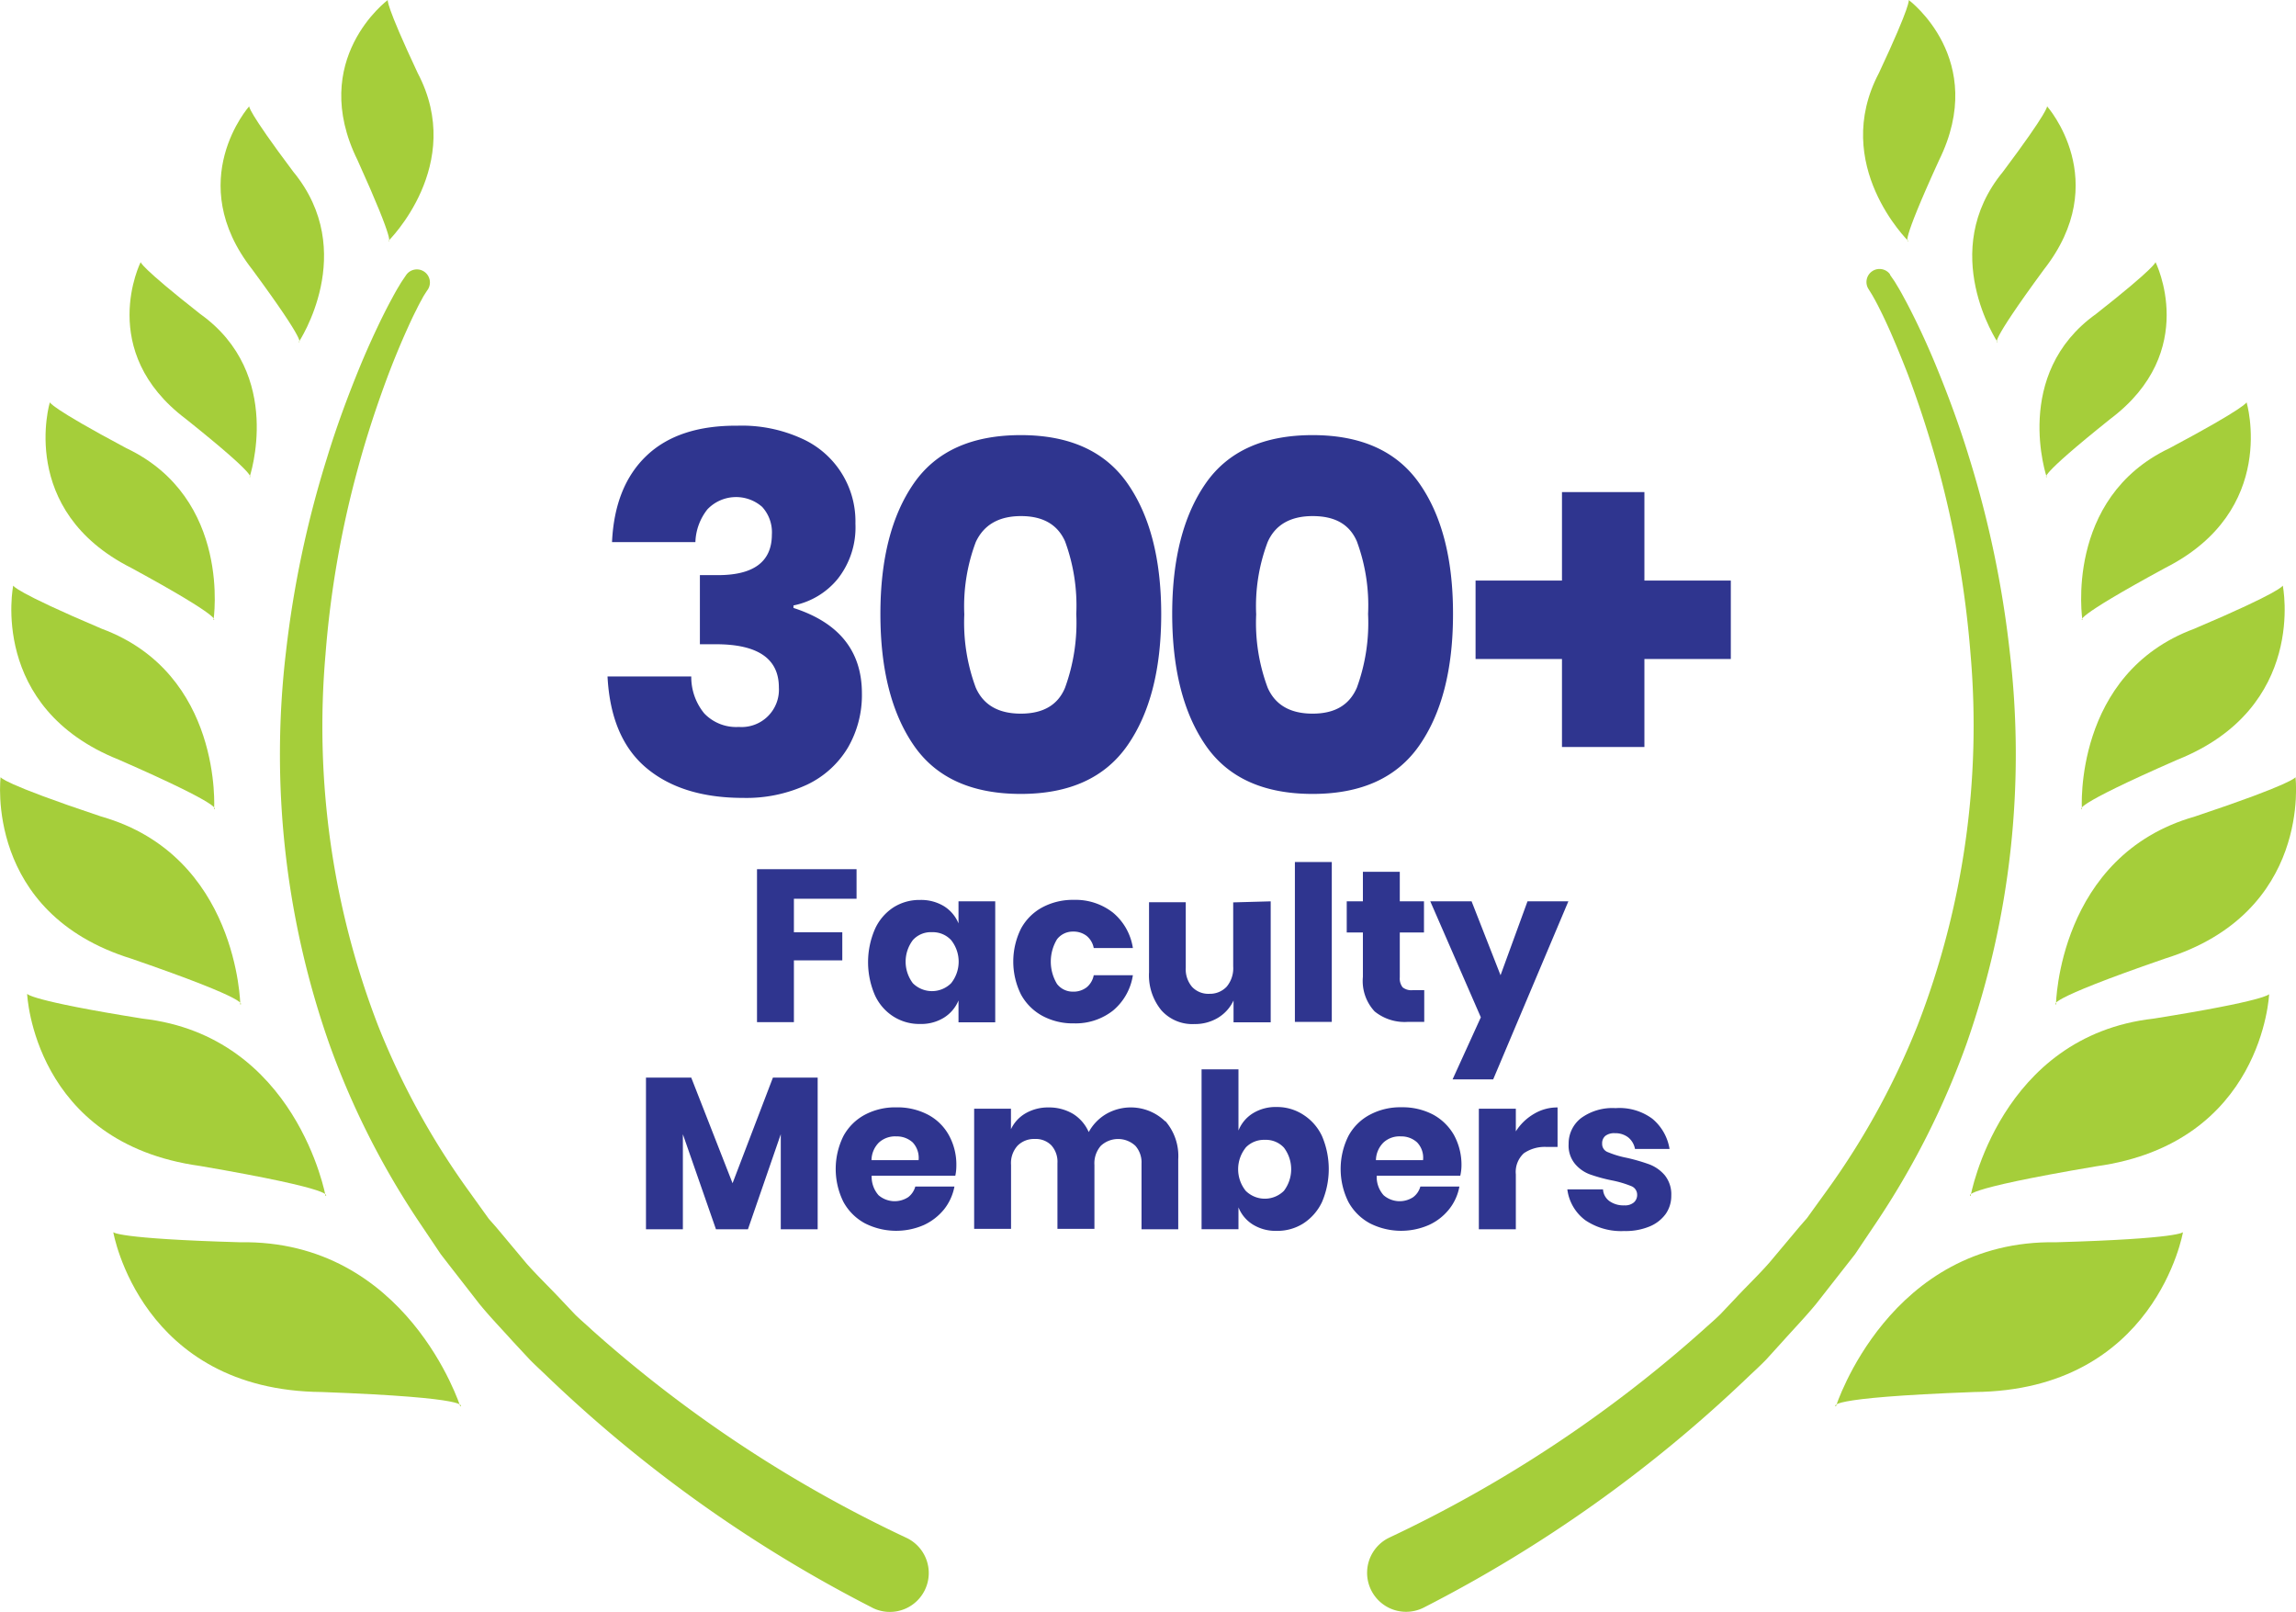 <svg id="Layer_1" data-name="Layer 1" xmlns="http://www.w3.org/2000/svg" viewBox="0 0 265.72 186.53"><defs><style>.cls-1{fill:#a5ce3a;}.cls-2{fill:#2f358f;}</style></defs><title>facultymember</title><path class="cls-1" d="M53.27,162.75s-6.16-19.33-25.5-19c-14.37-.41-14.66-1.17-14.66-1.17s3.16,18.34,24.16,18.5C55.27,161.75,53.27,162.75,53.27,162.75Z" transform="translate(0)"/><path class="cls-1" d="M37.68,138.4s-3.36-18.52-21.19-20.53C3.32,115.77,3.14,115,3.14,115s.72,17.25,20,19.92C39.64,137.75,37.68,138.4,37.68,138.4Z" transform="translate(0)"/><path class="cls-1" d="M27.81,116.25S27.55,99,11.73,94.49C.12,90.62.07,89.93.07,89.93s-1.94,15.71,15.12,21C29.69,115.93,27.81,116.25,27.81,116.25Z" transform="translate(0)"/><path class="cls-1" d="M24.78,93.64s1-15.68-13-20.88c-10.25-4.35-10.25-5-10.25-5S-1.35,81.88,13.75,87.91C26.5,93.49,24.78,93.64,24.78,93.64Z" transform="translate(0)"/><path class="cls-1" d="M24.71,71.75s2.16-14.07-10.09-19.89c-8.9-4.74-8.85-5.31-8.85-5.31S2,59.05,15.18,65.71C26.28,71.75,24.71,71.75,24.71,71.75Z" transform="translate(0)"/><path class="cls-1" d="M28.88,55.22s4.06-11.92-5.71-18.89c-7-5.5-6.89-6-6.89-6S11.1,40.64,21.51,48.48C30.25,55.46,28.88,55.22,28.88,55.22Z" transform="translate(0)"/><path class="cls-1" d="M34.57,39.59s7-10.46-.63-19.72c-5.36-7.14-5.1-7.57-5.1-7.57s-7.68,8.62.35,18.88C35.82,40.18,34.57,39.59,34.57,39.59Z" transform="translate(0)"/><path class="cls-1" d="M44.94,27.89s9-8.82,3.4-19.44C44.55.37,44.88,0,44.88,0s-9.27,6.87-3.49,18.56C46,28.75,44.94,27.89,44.94,27.89Z" transform="translate(0)"/><path class="cls-1" d="M49.39,33.68l-.3.47c-.1.16-.21.37-.31.56-.22.38-.42.78-.62,1.19-.42.81-.79,1.64-1.17,2.48q-1.12,2.52-2.1,5.11c-1.29,3.45-2.46,7-3.42,10.53a115.16,115.16,0,0,0-3.8,21.72,96.14,96.14,0,0,0,6.11,43,88.2,88.2,0,0,0,10.42,19l1.58,2.2.79,1.1.88,1,3.48,4.16c1.2,1.36,2.51,2.62,3.76,3.94l1.89,2c.65.63,1.35,1.22,2,1.83a150.67,150.67,0,0,0,36.36,24,4.5,4.5,0,0,1-3.91,8.11h0l-.13-.07a158.55,158.55,0,0,1-37.5-26.67c-.69-.67-1.41-1.32-2.08-2l-2-2.15c-1.29-1.44-2.64-2.83-3.86-4.33l-3.57-4.59L51,145.12l-.81-1.21-1.62-2.41a93.81,93.81,0,0,1-10.46-20.7,101.15,101.15,0,0,1-5-45.49A120.54,120.54,0,0,1,37.84,53c1.11-3.64,2.43-7.21,3.88-10.73.73-1.76,1.52-3.5,2.35-5.22.42-.85.85-1.71,1.32-2.56.22-.42.46-.85.72-1.28.13-.21.24-.41.39-.64l.48-.71a1.51,1.51,0,1,1,2.53,1.65Z" transform="translate(0)"/><path class="cls-1" d="M212.47,162.75s6.17-19.33,25.5-19c14.37-.41,14.67-1.17,14.67-1.17s-3.17,18.34-24.17,18.5C210.47,161.75,212.47,162.75,212.47,162.75Z" transform="translate(0)"/><path class="cls-1" d="M228.06,138.4s3.36-18.52,21.19-20.53c13.18-2.1,13.36-2.83,13.36-2.83s-.72,17.25-20,19.92C226.1,137.75,228.06,138.4,228.06,138.4Z" transform="translate(0)"/><path class="cls-1" d="M237.94,116.25S238.19,99,254,94.49c11.6-3.87,11.66-4.56,11.66-4.56s1.94,15.71-15.12,21C236.06,115.93,237.94,116.25,237.94,116.25Z" transform="translate(0)"/><path class="cls-1" d="M240.94,93.64s-1-15.68,13-20.88c10.25-4.35,10.25-5,10.25-5S267.07,81.88,252,87.91C239.25,93.49,240.94,93.64,240.94,93.64Z" transform="translate(0)"/><path class="cls-1" d="M241,71.75s-2.16-14.07,10.09-19.89C260,47.12,260,46.55,260,46.55s3.74,12.5-9.4,19.16C239.47,71.75,241,71.75,241,71.75Z" transform="translate(0)"/><path class="cls-1" d="M236.87,55.22s-4.06-11.92,5.71-18.89c7-5.5,6.88-6,6.88-6s5.19,10.31-5.23,18.15C235.5,55.46,236.87,55.22,236.87,55.22Z" transform="translate(0)"/><path class="cls-1" d="M231.18,39.59s-7-10.46.63-19.72c5.35-7.14,5.1-7.57,5.1-7.57s7.68,8.62-.36,18.88C229.94,40.18,231.18,39.59,231.18,39.59Z" transform="translate(0)"/><path class="cls-1" d="M220.85,27.89s-9-8.82-3.4-19.44C221.24.37,220.9,0,220.9,0s9.27,6.87,3.5,18.56C219.74,28.75,220.85,27.89,220.85,27.89Z" transform="translate(0)"/><path class="cls-1" d="M218.75,31.82l.49.71c.15.23.26.43.39.64.26.43.5.86.72,1.28.47.85.9,1.71,1.32,2.56q1.26,2.58,2.35,5.22c1.45,3.52,2.77,7.09,3.88,10.73a120.3,120.3,0,0,1,4.68,22.36,101.15,101.15,0,0,1-5,45.49,94.47,94.47,0,0,1-10.46,20.7l-1.62,2.41-.81,1.21-.9,1.15-3.58,4.57c-1.23,1.5-2.57,2.89-3.86,4.33l-1.95,2.15c-.68.7-1.39,1.35-2.08,2A158.55,158.55,0,0,1,164.82,186a4.51,4.51,0,1,1-4.18-8h0l.14-.07a150.9,150.9,0,0,0,36.36-24.06c.67-.61,1.37-1.2,2-1.83l1.89-2c1.24-1.32,2.56-2.58,3.75-3.94l3.49-4.16.87-1,.79-1.1,1.59-2.2a88.16,88.16,0,0,0,10.41-19,96,96,0,0,0,6.12-43,116.78,116.78,0,0,0-3.8-21.72c-1-3.57-2.13-7.08-3.42-10.53-.67-1.73-1.37-3.44-2.1-5.11-.38-.84-.76-1.67-1.17-2.48-.2-.41-.41-.81-.62-1.19-.11-.19-.22-.4-.32-.56l-.29-.47-.13-.21a1.51,1.51,0,0,1,2.52-1.65Z" transform="translate(0)"/><path class="cls-2" d="M99.13,100.58V104H91.88v3.88h5.6v3.25h-5.6v7.15H87.61v-17.7Z" transform="translate(0)"/><path class="cls-2" d="M109.23,104.85a4.26,4.26,0,0,1,1.7,2V104.3h4.25v14h-4.25v-2.53a4.26,4.26,0,0,1-1.7,2,5,5,0,0,1-2.75.72,5.58,5.58,0,0,1-3.08-.86,5.75,5.75,0,0,1-2.15-2.48,9.61,9.61,0,0,1,0-7.62A5.87,5.87,0,0,1,103.4,105a5.58,5.58,0,0,1,3.08-.86A5.09,5.09,0,0,1,109.23,104.85Zm-3.58,3.93a4.14,4.14,0,0,0,0,5,3.14,3.14,0,0,0,4.42,0,4,4,0,0,0,0-5,2.89,2.89,0,0,0-2.21-.91A2.8,2.8,0,0,0,105.65,108.78Z" transform="translate(0)"/><path class="cls-2" d="M128.81,105.61a6.62,6.62,0,0,1,2.3,4.09h-4.53a2.38,2.38,0,0,0-.82-1.4,2.48,2.48,0,0,0-1.58-.5,2.3,2.3,0,0,0-1.85.89,5,5,0,0,0,0,5.17,2.3,2.3,0,0,0,1.85.89,2.48,2.48,0,0,0,1.58-.5,2.38,2.38,0,0,0,.82-1.4h4.53a6.62,6.62,0,0,1-2.3,4.09,7,7,0,0,1-4.53,1.48,7.42,7.42,0,0,1-3.63-.86,6.19,6.19,0,0,1-2.49-2.48,8.58,8.58,0,0,1,0-7.62,6.08,6.08,0,0,1,2.48-2.47,7.47,7.47,0,0,1,3.65-.86A7,7,0,0,1,128.81,105.61Z" transform="translate(0)"/><path class="cls-2" d="M147.06,104.3v14h-4.3v-2.53a4.62,4.62,0,0,1-1.79,2,5.15,5.15,0,0,1-2.76.73,4.79,4.79,0,0,1-3.81-1.6,6.39,6.39,0,0,1-1.42-4.4v-8.1h4.25V112a3.13,3.13,0,0,0,.74,2.21,2.59,2.59,0,0,0,2,.79,2.66,2.66,0,0,0,2-.83,3.34,3.34,0,0,0,.75-2.35v-7.4Z" transform="translate(0)"/><path class="cls-2" d="M154.13,99.75v18.5h-4.27V99.75Z" transform="translate(0)"/><path class="cls-2" d="M164.83,114.58v3.67h-1.92a5.51,5.51,0,0,1-3.82-1.21,5.16,5.16,0,0,1-1.36-4V107.9h-1.87v-3.6h1.87v-3.42H162v3.42h2.8v3.6H162v5.2a1.64,1.64,0,0,0,.33,1.15,1.6,1.6,0,0,0,1.14.33Z" transform="translate(0)"/><path class="cls-2" d="M170.31,104.3l3.35,8.55,3.12-8.55h4.73l-8.7,20.6h-4.7l3.27-7.18-5.85-13.42Z" transform="translate(0)"/><path class="cls-2" d="M94.63,124.7v17.55H90.36v-11l-3.8,11h-3.7l-3.83-11v11H74.76V124.7H80l4.78,12.22,4.67-12.22Z" transform="translate(0)"/><path class="cls-2" d="M110.56,136.05h-9.68a3.22,3.22,0,0,0,.8,2.26,2.86,2.86,0,0,0,3.43.22,2.31,2.31,0,0,0,.82-1.23h4.53a6.05,6.05,0,0,1-1.2,2.64,6.54,6.54,0,0,1-2.35,1.82,8,8,0,0,1-6.81-.2,6.19,6.19,0,0,1-2.49-2.48,8.58,8.58,0,0,1,0-7.62,6.09,6.09,0,0,1,2.47-2.46,7.47,7.47,0,0,1,3.65-.86,7.59,7.59,0,0,1,3.65.84,5.91,5.91,0,0,1,2.44,2.39,7.05,7.05,0,0,1,.86,3.54A5.52,5.52,0,0,1,110.56,136.05Zm-4.94-3.86a2.73,2.73,0,0,0-1.89-.69,2.78,2.78,0,0,0-2,.7,2.93,2.93,0,0,0-.87,2.05h5.45A2.61,2.61,0,0,0,105.62,132.19Z" transform="translate(0)"/><path class="cls-2" d="M134.88,129.74a6.17,6.17,0,0,1,1.48,4.41v8.1h-4.25v-7.6a2.89,2.89,0,0,0-.71-2.06,2.93,2.93,0,0,0-4,0,3.07,3.07,0,0,0-.74,2.21v7.4h-4.28v-7.6a2.84,2.84,0,0,0-.7-2.06,2.51,2.51,0,0,0-1.92-.74,2.67,2.67,0,0,0-2,.78,3,3,0,0,0-.75,2.22v7.4h-4.27V128.3H117v2.37a4.18,4.18,0,0,1,1.69-1.84,5.17,5.17,0,0,1,2.66-.68,5.42,5.42,0,0,1,2.83.74A4.68,4.68,0,0,1,126,131a5.47,5.47,0,0,1,2-2.08,5.72,5.72,0,0,1,6.83.82Z" transform="translate(0)"/><path class="cls-2" d="M150.84,129a5.87,5.87,0,0,1,2.16,2.47,9.7,9.7,0,0,1,0,7.62,6,6,0,0,1-2.16,2.48,5.58,5.58,0,0,1-3.08.86,5,5,0,0,1-2.75-.72,4.16,4.16,0,0,1-1.68-2v2.53h-4.27v-18.5h4.27v7.08a4.16,4.16,0,0,1,1.68-2,5,5,0,0,1,2.75-.72A5.54,5.54,0,0,1,150.84,129Zm-6.67,3.8a4,4,0,0,0,0,5,3.14,3.14,0,0,0,4.42,0,4.14,4.14,0,0,0,0-5,2.84,2.84,0,0,0-2.21-.9,2.92,2.92,0,0,0-2.21.89Z" transform="translate(0)"/><path class="cls-2" d="M169,136.05h-9.67a3.18,3.18,0,0,0,.8,2.26,2.84,2.84,0,0,0,3.42.22,2.27,2.27,0,0,0,.83-1.23h4.52a5.89,5.89,0,0,1-1.2,2.64,6.35,6.35,0,0,1-2.35,1.82,8,8,0,0,1-6.81-.2,6.19,6.19,0,0,1-2.49-2.48,8.56,8.56,0,0,1,0-7.62,6,6,0,0,1,2.49-2.47,7.47,7.47,0,0,1,3.65-.86,7.59,7.59,0,0,1,3.65.84,6.16,6.16,0,0,1,2.44,2.39,7.19,7.19,0,0,1,.86,3.54A5.55,5.55,0,0,1,169,136.05Zm-5-3.86a2.7,2.7,0,0,0-1.88-.69,2.73,2.73,0,0,0-2,.7,2.94,2.94,0,0,0-.88,2.05h5.45A2.55,2.55,0,0,0,164,132.19Z" transform="translate(0)"/><path class="cls-2" d="M177.52,128.9a5.21,5.21,0,0,1,2.74-.75v4.57H179a4.27,4.27,0,0,0-2.64.73,2.93,2.93,0,0,0-.93,2.45v6.35h-4.28V128.3h4.28v2.62A6.12,6.12,0,0,1,177.52,128.9Z" transform="translate(0)"/><path class="cls-2" d="M191.22,129.45a5.73,5.73,0,0,1,2,3.5h-4a2.24,2.24,0,0,0-.79-1.34,2.43,2.43,0,0,0-1.54-.48,1.67,1.67,0,0,0-1.1.31,1.1,1.1,0,0,0-.37.89,1,1,0,0,0,.68,1,11.05,11.05,0,0,0,2.17.65,21.78,21.78,0,0,1,2.62.76,4.4,4.4,0,0,1,1.78,1.26,3.53,3.53,0,0,1,.75,2.36,3.64,3.64,0,0,1-.65,2.12,4.33,4.33,0,0,1-1.88,1.45,7.2,7.2,0,0,1-2.9.52,7.4,7.4,0,0,1-4.52-1.25,5.27,5.27,0,0,1-2.08-3.57h4.13a1.8,1.8,0,0,0,.76,1.37,2.8,2.8,0,0,0,1.71.48,1.56,1.56,0,0,0,1.1-.34,1.14,1.14,0,0,0,.38-.89,1.06,1.06,0,0,0-.69-1,12.27,12.27,0,0,0-2.24-.66,18.48,18.48,0,0,1-2.55-.7,4.12,4.12,0,0,1-1.72-1.22,3.31,3.31,0,0,1-.73-2.28,3.73,3.73,0,0,1,1.43-3,6.15,6.15,0,0,1,4-1.16A6.4,6.4,0,0,1,191.22,129.45Z" transform="translate(0)"/><path class="cls-2" d="M92.75,50.73A10.49,10.49,0,0,1,99,60.59,9.61,9.61,0,0,1,96.94,67a8.83,8.83,0,0,1-5.11,3.06v.29q7.92,2.55,7.92,9.89a12.1,12.1,0,0,1-1.62,6.27,11,11,0,0,1-4.71,4.28A16.64,16.64,0,0,1,86,92.33q-7.06,0-11.19-3.46T70.31,78.28H80a6.64,6.64,0,0,0,1.51,4.28,5.11,5.11,0,0,0,4,1.56,4.32,4.32,0,0,0,4.63-4.57q0-5-7.29-5H81v-8h1.8q6.52.11,6.53-4.69a4.35,4.35,0,0,0-1.13-3.21,4.58,4.58,0,0,0-6.33.29,6.42,6.42,0,0,0-1.39,3.79H70.83q.3-6.48,4-10t10.53-3.47A16.68,16.68,0,0,1,92.75,50.73Z" transform="translate(0)"/><path class="cls-2" d="M101.89,71.05q0-9.54,3.87-15.12t12.38-5.58q8.44,0,12.34,5.58t3.91,15.12q0,9.6-3.91,15.21t-12.34,5.61q-8.51,0-12.38-5.61T101.89,71.05Zm22.67,0a21.53,21.53,0,0,0-1.3-8.41q-1.31-2.93-5.12-2.92t-5.21,3a21.09,21.09,0,0,0-1.33,8.38,21.57,21.57,0,0,0,1.33,8.48q1.33,3,5.21,3t5.12-3A22,22,0,0,0,124.56,71.05Z" transform="translate(0)"/><path class="cls-2" d="M135.66,71.05q0-9.54,3.88-15.12t12.37-5.58q8.44,0,12.35,5.58t3.9,15.12q0,9.6-3.9,15.21t-12.35,5.61q-8.5,0-12.37-5.61T135.66,71.05Zm22.67,0a21.35,21.35,0,0,0-1.3-8.41c-.87-2-2.57-2.92-5.12-2.92s-4.32,1-5.2,3a20.92,20.92,0,0,0-1.33,8.38,21.39,21.39,0,0,0,1.33,8.48c.88,2,2.62,3,5.2,3s4.25-1,5.12-3A21.84,21.84,0,0,0,158.33,71.05Z" transform="translate(0)"/><path class="cls-2" d="M200.31,76.26h-10V86.44h-9.54V76.26h-10V67.18h10V56.94h9.54V67.18h10Z" transform="translate(0)"/></svg>